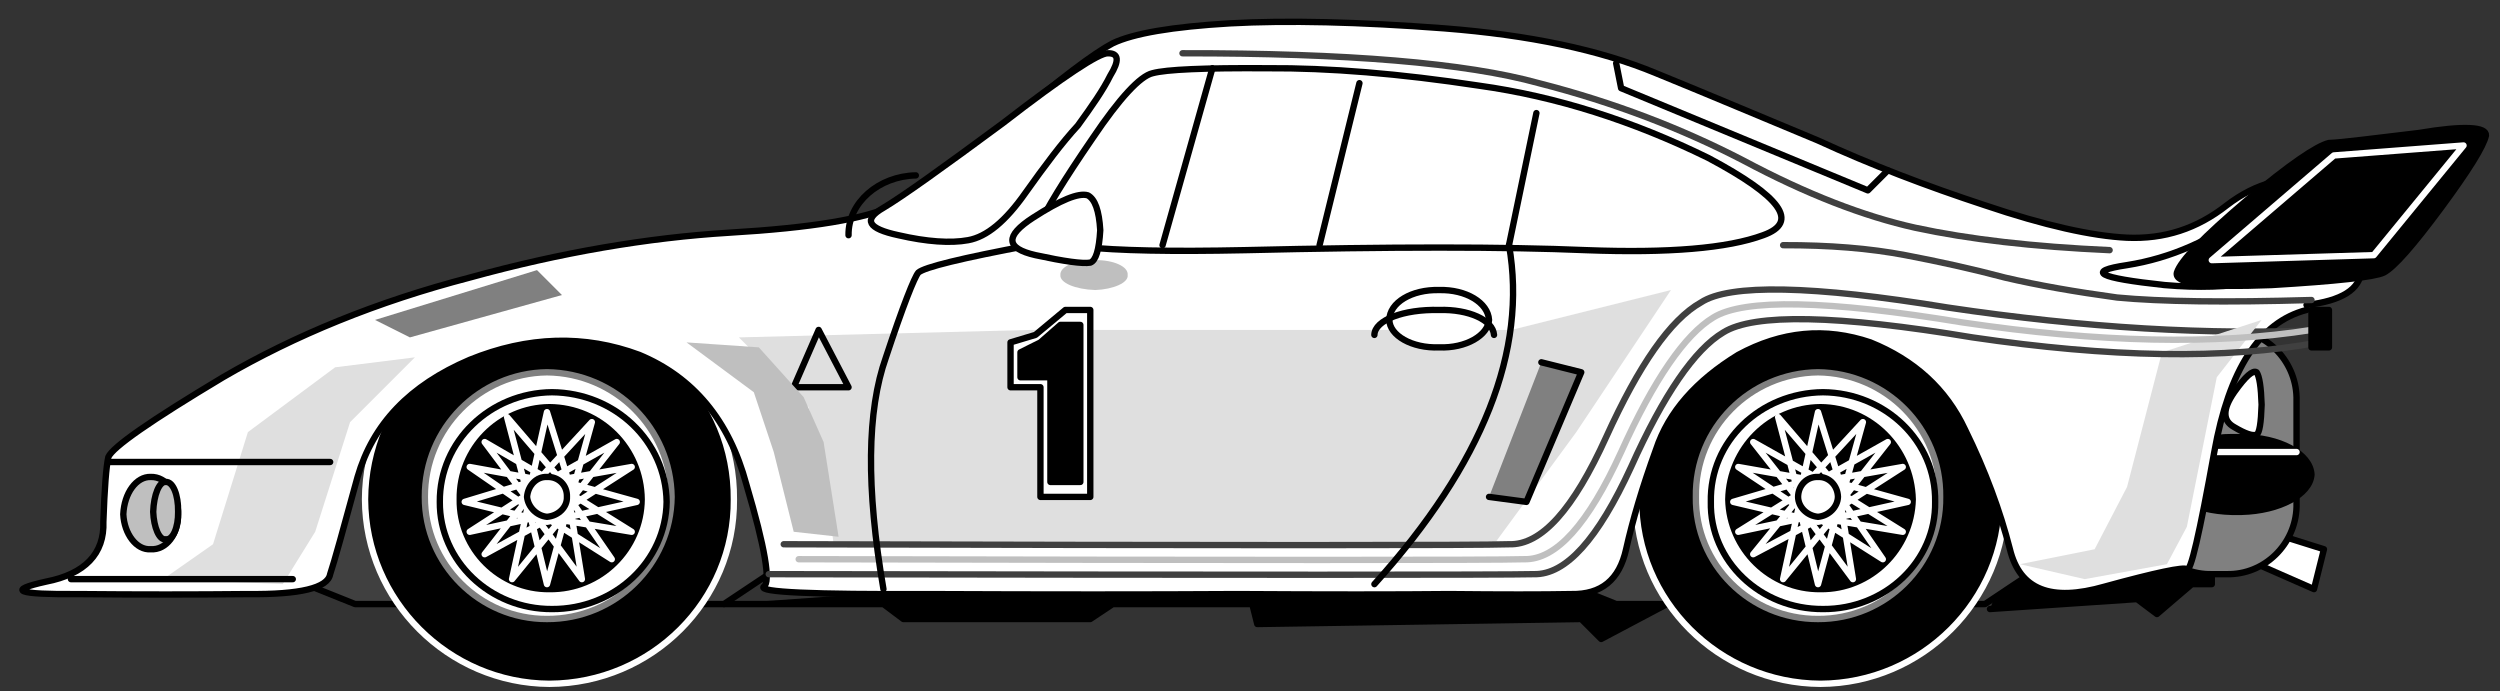 <?xml version="1.0" encoding="UTF-8"?>
<!DOCTYPE svg  PUBLIC '-//W3C//DTD SVG 1.1//EN'  'http://www.w3.org/Graphics/SVG/1.1/DTD/svg11.dtd'>
<svg enable-background="new 0 0 786.087 217.392" version="1.1" viewBox="0 0 786.09 217.39" xml:space="preserve" xmlns="http://www.w3.org/2000/svg">

	<rect x="0" y="0" width="786.09" height="217.39" fill="#333333" stroke="none"/>

	<polyline points="227.63 189.94 277.78 189.94 284.05 194.64 342.82 194.64 349.88 189.94 393.76 189.94 395.33 196.21 497.2 194.64 503.47 200.91 530.11 186.8 522.28 168.78" stroke="#000" stroke-linecap="round" stroke-linejoin="round" stroke-miterlimit="10" stroke-width="2"/>
	<polyline points="625.72 191.5 671.96 188.37 678.22 193.07 689.2 183.67 695.47 183.67 695.47 160.94 635.12 167.21" stroke="#000" stroke-linecap="round" stroke-linejoin="round" stroke-miterlimit="10" stroke-width="2"/>
	
		<polyline points="703.3 164.08 730.73 172.7 727.6 185.24 695.47 171.13" fill="#fff" stroke="#000" stroke-linecap="round" stroke-linejoin="round" stroke-miterlimit="10" stroke-width="2"/>
	
		<path d="m695.47 103.74h4.7c11.916-0.364 21.626 9.349 21.944 21.156v34.482c-0.318 11.696-10.028 21.405-21.944 21.157h-4.7c-11.957 0.248-21.664-9.461-21.944-21.157v-34.482c0.28-11.807 9.987-21.52 21.944-21.156v0z" fill="#808080" stroke="#000" stroke-linecap="round" stroke-linejoin="round" stroke-miterlimit="10" stroke-width="2"/>
	<path d="m701.73 137.44h3.135c11.855 0 21.568 5.201 21.941 11.754v0c-0.373 6.266-10.086 11.466-21.941 11.753h-3.135c-12.033-0.287-21.743-5.487-21.944-11.753v0c0.201-6.553 9.911-11.754 21.944-11.754v0z" stroke="#000" stroke-linecap="round" stroke-linejoin="round" stroke-miterlimit="10" stroke-width="2"/>
	
		<line x1="722.11" x2="697.04" y1="142.14" y2="142.14" fill="none" stroke="#fff" stroke-linecap="round" stroke-linejoin="round" stroke-miterlimit="10" stroke-width="2"/>
	
		<polyline points="492.5 183.67 508.18 189.94 624.15 189.94 642.96 177.4 624.15 109.22 555.98 97.468 505.04 113.92" fill="#404040" stroke="#000" stroke-linecap="round" stroke-linejoin="round" stroke-miterlimit="10" stroke-width="2"/>
	<path d="m572.44 99.037c32.008-0.307 58.018 25.7 57.989 57.989 0.028 31.804-25.981 57.816-57.989 57.989-32.082-0.173-58.092-26.186-57.989-57.989-0.103-32.289 25.907-58.296 57.989-57.989v0z" stroke="#fff" stroke-linecap="round" stroke-linejoin="round" stroke-miterlimit="10" stroke-width="2"/>
	
		<path d="m571.65 117.06c21.339 0.252 38.676 17.589 38.398 39.182 0.277 21.135-17.06 38.475-38.398 38.398-21.39 0.076-38.729-17.264-38.397-38.398-0.332-21.594 17.008-38.93 38.397-39.182v0z" fill="#fff" stroke="#808080" stroke-linecap="round" stroke-linejoin="round" stroke-miterlimit="10" stroke-width="2"/>
	
		<path d="m573.22 123.33c19.61 0.172 35.56 15.43 35.26 34.479 0.3 18.555-15.649 33.813-35.26 33.697-19.7 0.115-35.656-15.143-35.267-33.697-0.389-19.049 15.567-34.307 35.267-34.479v0z" fill="#fff" stroke="#000" stroke-linecap="round" stroke-linejoin="round" stroke-miterlimit="10" stroke-width="2"/>
	<path d="m572.44 128.03c15.771 0.118 28.602 12.949 28.991 28.998-0.39 15.57-13.221 28.398-28.991 28.21-15.848 0.188-28.676-12.64-28.998-28.21 0.322-16.048 13.15-28.88 28.998-28.998v0z" stroke="#000" stroke-linecap="round" stroke-linejoin="round" stroke-miterlimit="10" stroke-width="2"/>
	<path d="m593.59 139-25.075 14.107-17.241 21.156 25.075-13.322 17.241-21.941v0zm-42.317 0 25.075 14.107 15.676 22.726-23.51-14.892-17.241-21.941v0zm14.107 18.808 6.269-28.211 7.838 25.076-7.838 28.994-6.269-25.859v0zm6.268-7.835 28.211 7.835-28.211 6.269-26.645-6.269 26.645-7.835v0zm14.108-17.242-18.807 20.376-6.272 28.994 17.241-21.16 7.838-28.21v0zm-26.645-1.565 7.838 29.775 15.669 21.16-4.7-28.994-18.807-21.941v0zm39.182 15.672-26.645 4.7-25.075 15.673 29.775-6.27 21.945-14.103v0zm-51.72 0 26.645 4.7 25.075 15.673-28.213-4.7-23.507-15.673v0z" fill="none" stroke="#fff" stroke-linecap="round" stroke-linejoin="round" stroke-miterlimit="10" stroke-width="2"/>
	
		<path d="m571.65 149.97c3.394-0.153 6.164 2.621 6.27 6.269-0.105 3.189-2.876 5.963-6.27 6.27-3.443-0.307-6.221-3.08-6.269-6.27 0.049-3.648 2.826-6.423 6.269-6.269v0z" fill="#fff" stroke="#000" stroke-linecap="round" stroke-linejoin="round" stroke-miterlimit="10" stroke-width="2"/>
	
		<polyline points="95.975 183.67 111.65 189.94 227.63 189.94 246.44 177.4 227.63 109.22 159.45 97.468 108.51 113.92" fill="#404040" stroke="#000" stroke-linecap="round" stroke-linejoin="round" stroke-miterlimit="10" stroke-width="2"/>
	<path d="m172.77 99.037c32.253-0.307 58.26 25.7 57.989 57.989 0.271 31.804-25.736 57.816-57.989 57.989-31.839-0.173-57.845-26.186-57.989-57.989 0.144-32.289 26.151-58.296 57.989-57.989v0z" stroke="#fff" stroke-linecap="round" stroke-linejoin="round" stroke-miterlimit="10" stroke-width="2"/>
	
		<path d="m171.99 117.06c21.581 0.252 38.922 17.589 39.183 39.182-0.26 21.135-17.602 38.475-39.183 38.398-21.147 0.076-38.486-17.264-38.398-38.398-0.088-21.594 17.251-38.93 38.398-39.182v0z" fill="#fff" stroke="#808080" stroke-linecap="round" stroke-linejoin="round" stroke-miterlimit="10" stroke-width="2"/>
	
		<path d="m173.56 123.33c19.853 0.172 35.807 15.43 36.048 34.479-0.241 18.555-16.195 33.813-36.048 33.697-19.458 0.115-35.407-15.143-35.264-33.697-0.144-19.049 15.806-34.307 35.264-34.479v0z" fill="#fff" stroke="#000" stroke-linecap="round" stroke-linejoin="round" stroke-miterlimit="10" stroke-width="2"/>
	<path d="m172.77 128.03c16.015 0.118 28.848 12.949 28.995 28.998-0.146 15.57-12.979 28.398-28.995 28.21-15.601 0.188-28.433-12.64-28.211-28.21-0.222-16.048 12.611-28.88 28.211-28.998v0z" stroke="#000" stroke-linecap="round" stroke-linejoin="round" stroke-miterlimit="10" stroke-width="2"/>
	<path d="m193.93 139-25.077 14.107-16.457 21.156 24.294-13.322 17.24-21.941v0zm-41.534 0 24.294 14.107 15.672 22.726-23.51-14.892-16.456-21.941v0zm13.322 18.808 6.269-28.211 7.838 25.076-7.838 28.994-6.269-25.859v0zm6.269-7.835 28.212 7.835-28.212 6.269-25.86-6.269 25.86-7.835v0zm14.107-17.242-18.808 20.376-6.269 28.994 17.241-21.16 7.836-28.21v0zm-26.645-1.565 7.836 29.775 15.674 21.16-4.702-28.994-18.808-21.941v0zm39.183 15.672-26.645 4.7-24.293 15.673 28.996-6.27 21.942-14.103v0zm-50.938 0 25.86 4.7 25.077 15.673-28.212-4.7-22.725-15.673v0z" fill="none" stroke="#fff" stroke-linecap="round" stroke-linejoin="round" stroke-miterlimit="10" stroke-width="2"/>
	
		<path d="m171.99 149.97c3.635-0.153 6.411 2.621 6.271 6.269 0.14 3.189-2.635 5.963-6.271 6.27-3.2-0.307-5.974-3.08-6.269-6.27 0.295-3.648 3.07-6.423 6.269-6.269v0z" fill="#fff" stroke="#000" stroke-linecap="round" stroke-linejoin="round" stroke-miterlimit="10" stroke-width="2"/>
	
		<path d="m725.24 97.468c-14.806 3.843-24.353 18.811-28.995 44.667-4.648 25.745-7.486 38.13-8.622 36.832-0.925-0.765-9.7 1.043-25.86 5.485-16.867 4.847-26.673 0.973-29.775-11.754-3.087-12.044-7.735-24.687-14.106-37.616-6.014-12.87-16.077-21.903-29.779-27.426-14.161-4.8-27.837-3.505-41.532 3.919-13.138 8.058-21.913 17.862-25.86 29.775-4.308 11.823-7.404 22.4-9.406 31.348-2.124 9.633-7.803 14.275-17.238 14.104-9.139 0.172-22.04 0.172-38.397 0-16.671 0.172-38.864 0.172-66.611 0-27.984 0.172-60.234 0.172-97.173 0-36.341 0.172-53.627-0.603-51.72-2.35 2.219-1.35 0.415-12.185-5.486-32.13-5.453-20.305-16.806-33.723-33.696-40.747-17.169-6.391-34.97-5.877-53.289 1.565-18.837 8.038-30.447 20.165-35.264 36.832-4.474 16.361-7.312 26.683-8.62 30.561-0.754 4.378-9.528 6.44-25.86 6.269-16.694 0.172-34.497 0.172-53.288 0-19.398 0.172-22.752-1.119-10.188-3.916 12.205-2.362 18.398-8.813 18.024-18.81 0.375-10.644 0.891-17.353 1.567-20.372 1.387-3.173 13.257-11.429 36.048-25.079 22.62-13.186 48.423-23.766 77.58-31.345 28.639-7.901 55.988-12.544 81.5-14.104 26.093-1.537 43.124-4.375 51.722-8.622 7.914-4.011 20.041-12.784 36.048-25.86 15.99-13.757 27.084-22.015 32.914-25.077 6.556-3.128 18.682-5.194 36.829-6.269 17.978-0.99 40.426-0.473 67.396 1.567 26.695 2.09 48.886 6.733 66.611 14.105 17.365 7.076 34.399 14.303 50.936 21.159 16.486 7.592 34.033 14.304 52.505 20.375 18.683 6.313 33.647 9.665 44.667 10.188 11.687 0.507 22.008-2.844 31.345-10.188 9.237-7.104 19.301-9.688 29.779-7.838 11.198 2.28 16.103 5.893 14.891 10.972-0.857 5.239-1.629 10.915-2.35 17.241-0.313 6.058-6.244 9.674-17.241 10.969" fill="#fff" stroke="#000" stroke-linecap="round" stroke-linejoin="round" stroke-miterlimit="10" stroke-width="2"/>
	
		<path d="m348.31 16.751c3.479-0.072 3.739 2.25 0.784 7.054-2.207 4.486-5.819 9.649-10.188 15.672-4.92 5.33-10.338 12.552-16.457 21.158-6.266 8.941-12.201 13.842-18.024 14.888-5.531 1.018-13.015 0.501-21.941-1.565-9.649-2.06-11.197-4.898-4.702-8.619 5.889-3.504 18.532-12.538 37.615-26.645 19.106-14.789 30.201-22.014 32.913-21.943v0z" fill="#fff" stroke="#000" stroke-linecap="round" stroke-linejoin="round" stroke-miterlimit="10" stroke-width="2"/>
	
		<path d="m398.46 21.453c-19.84-0.127-31.708 0.389-36.048 1.567-3.919 0.885-10.368 7.851-18.808 20.375-9.105 13.279-14.781 22.568-17.24 28.212-2.704 5.708 18.971 8.029 65.042 7.053 45.786-1.09 81.649-1.09 107.36 0 25.892 0.976 44.473-0.574 55.64-4.703 11.536-4.123 5.602-12.124-17.241-24.294-23.6-11.567-47.595-19.309-72.097-22.724-25.037-3.807-47.23-5.613-66.607-5.486v0z" fill="#fff" stroke="#000" stroke-linecap="round" stroke-linejoin="round" stroke-miterlimit="10" stroke-width="2"/>
	
		<path d="m47.389 149.97c4.892-0.153 8.708 5.048 8.621 11.754 0.088 6.112-3.729 11.313-8.621 10.972-4.505 0.341-8.324-4.859-8.62-10.972 0.296-6.706 4.115-11.908 8.62-11.754v0z" fill="#BFBFBF" stroke="#000" stroke-linecap="round" stroke-linejoin="round" stroke-miterlimit="10" stroke-width="2"/>
	
		<path d="m52.091 151.54c2.271-0.172 4.006 3.992 3.918 9.403 0.088 4.844-1.647 9.005-3.918 8.622-2.003 0.383-3.736-3.778-3.919-8.622 0.183-5.411 1.916-9.575 3.919-9.403v0z" fill="#BFBFBF" stroke="#000" stroke-linecap="round" stroke-linejoin="round" stroke-miterlimit="10" stroke-width="2"/>
	<polygon points="232.33 106.09 254.27 128.03 260.54 157.81 262.11 171.13 469.78 171.13 495.64 135.87 525.41 91.199 475.26 103.74 324.02 103.74" fill="#DFDFDF"/>
	<path d="m730.73 103.74c-35.773 1.702-75.25-0.622-118.33-7.054-42.582-6.983-68.643-7.5-77.584-1.568-9.64 5.42-19.444 19.613-29.779 42.319-10.306 22.707-20.369 34.059-30.56 33.695-9.42 0.363-85.533 0.363-228.04 0" fill="none" stroke="#404040" stroke-linecap="round" stroke-linejoin="round" stroke-miterlimit="10" stroke-width="2"/>
	<path d="m381.22 21.453-15.673 55.639m61.908-50.937-12.538 50.937" fill="none" stroke="#000" stroke-linecap="round" stroke-linejoin="round" stroke-miterlimit="10" stroke-width="2"/>
	
		<line x1="483.1" x2="474.48" y1="35.56" y2="77.092" fill="none" stroke="#000" stroke-linecap="round" stroke-linejoin="round" stroke-miterlimit="10" stroke-width="2"/>
	
		<polygon points="257.41 103.74 249.57 121.76 266.81 121.76" fill="none" stroke="#000" stroke-linecap="round" stroke-linejoin="round" stroke-miterlimit="10" stroke-width="2"/>
	<path d="m706.44 62.986c-13.546 11.492-20.771 18.976-21.945 22.729-0.889 3.469 8.916 4.757 29.779 3.916 20.42-1.221 32.289-2.51 35.264-3.916 3.218-1.69 9.154-8.399 18.025-20.376 8.674-11.763 13.316-19.244 14.106-22.727 0.243-2.71-6.725-3.226-21.159-0.783-14.461 1.684-23.753 2.978-28.211 3.134-3.796 0.874-12.571 6.808-25.859 18.023v0z" stroke="#000" stroke-linecap="round" stroke-linejoin="round" stroke-miterlimit="10" stroke-width="2"/>
	<polygon points="711.14 100.6 679.79 110.79 668.82 153.11 658.63 172.7 635.12 177.4 655.5 182.1 681.36 177.4 687.63 165.64 697.04 118.62" fill="#DFDFDF"/>
	<path d="m266.81 73.958c-0.169-10.258 9.534-18.574 21.159-18.807" fill="none" stroke="#000" stroke-linecap="round" stroke-linejoin="round" stroke-miterlimit="10" stroke-width="2"/>
	<polygon points="168.85 84.93 117.92 100.6 128.89 106.09 176.69 92.768" fill="#808080"/>
	
		<path d="m452.53 91.199c8.428-0.211 15.362 3.954 15.675 9.403-0.313 4.802-7.247 8.967-15.675 8.619-8.661 0.348-15.6-3.817-15.673-8.619 0.074-5.449 7.012-9.614 15.673-9.403v0z" fill="#fff" stroke="#000" stroke-linecap="round" stroke-linejoin="round" stroke-miterlimit="10" stroke-width="2"/>
	<path d="m452.53 97.468c9.285-0.287 16.912 3.18 17.241 7.835m-37.617 0c0.134-4.655 9.146-8.122 20.376-7.835" fill="none" stroke="#000" stroke-linecap="round" stroke-linejoin="round" stroke-miterlimit="10" stroke-width="2"/>
	<path d="m729.16 107.66c-29.56 5.522-65.942 4.751-108.93-1.569-42.68-7.098-68.738-7.614-78.364-1.565-8.951 5.306-18.756 19.495-28.995 42.316-10.401 22.592-20.465 33.943-30.563 33.695-9.512 0.248-89.758 0.248-240.58 0" fill="none" stroke="#404040" stroke-linecap="round" stroke-linejoin="round" stroke-miterlimit="10" stroke-width="2"/>
	<path d="m726.81 103.74c-30.306 4.799-66.688 4.023-109.71-2.351-42.64-7.04-68.7-7.557-78.365-1.568-8.915 5.366-18.718 19.556-28.994 42.316-10.367 22.652-20.431 34.004-30.563 33.698-9.477 0.306-85.591 0.306-228.04 0" fill="none" stroke="#BFBFBF" stroke-linecap="round" stroke-linejoin="round" stroke-miterlimit="10" stroke-width="2"/>
	
		<polygon points="334.99 97.468 325.58 105.3 317.75 107.66 317.75 121.76 327.15 121.76 327.15 156.24 342.82 156.24 342.82 97.468" fill="#fff" stroke="#000" stroke-linecap="round" stroke-linejoin="round" stroke-miterlimit="10" stroke-width="2"/>
	<polygon points="333.42 102.17 327.15 107.66 320.88 110.79 320.88 118.62 330.29 118.62 330.29 151.54 339.69 151.54 339.69 102.17" stroke="#000" stroke-linecap="round" stroke-linejoin="round" stroke-miterlimit="10" stroke-width="2"/>
	<path d="m371.82 16.751c51.702-0.072 89.114 3.024 112.06 9.404 23.5 6.006 44.912 14.263 64.261 24.292 19.872 10.612 37.933 17.576 54.07 21.16 16.888 3.642 37.014 5.963 61.127 7.053" fill="none" stroke="#404040" stroke-linecap="round" stroke-linejoin="round" stroke-miterlimit="10" stroke-width="2"/>
	<path d="m708 66.124c-12.531 9.387-25.433 15.063-39.183 17.238-13.083 1.952-9.215 4.018 11.754 6.269 21.348 1.875 38.12-1.221 50.154-9.403" fill="none" stroke="#000" stroke-linecap="round" stroke-linejoin="round" stroke-miterlimit="10" stroke-width="2"/>
	<path d="m726.81 94.334c-27.206 0.787-47.333 0.525-61.124-0.785-13.045-1.785-24.913-3.849-35.263-6.269-10.294-2.739-20.873-5.061-31.345-7.053-11.202-2.14-23.846-3.169-38.401-3.135" fill="none" stroke="#404040" stroke-linecap="round" stroke-linejoin="round" stroke-miterlimit="10" stroke-width="2"/>
	<polygon points="130.46 112.36 105.38 115.49 77.951 135.87 66.98 171.13 51.307 182.1 88.922 183.67 99.11 167.21 110.08 132.73" fill="#DFDFDF"/>
	
		<line x1="34.067" x2="103.81" y1="145.27" y2="145.27" fill="none" stroke="#000" stroke-linecap="round" stroke-linejoin="round" stroke-miterlimit="10" stroke-width="2"/>
	
		<line x1="22.312" x2="92.056" y1="182.1" y2="182.1" fill="none" stroke="#000" stroke-linecap="round" stroke-linejoin="round" stroke-miterlimit="10" stroke-width="2"/>
	<path d="m344.39 81.792c5.639-0.089 10.494 1.99 10.188 4.704 0.306 2.414-4.549 4.492-10.188 4.703-6.325-0.211-11.181-2.29-10.971-4.703-0.211-2.714 4.646-4.793 10.971-4.704z" fill="#BFBFBF"/>
	<path d="m324.02 77.092c-21.769 4.094-33.379 6.932-35.264 8.623-1.211 1.406-4.823 10.437-10.188 26.641-5.988 16.824-6.247 41.077-0.783 72.881m196.7-108.14c5.803 32.994-8.128 68.598-42.32 106.58" fill="none" stroke="#000" stroke-linecap="round" stroke-linejoin="round" stroke-miterlimit="10" stroke-width="2"/>
	
		<path d="m342.04 61.42c-2.896-0.876-8.571 1.445-17.24 7.05-8.878 5.749-8.617 9.617 0.783 11.757 9.175 1.993 14.854 2.765 17.241 2.35 1.74-0.616 2.773-3.973 3.135-10.185-0.362-6.173-1.652-9.783-3.919-10.972v0z" fill="#fff" stroke="#000" stroke-linecap="round" stroke-linejoin="round" stroke-miterlimit="10" stroke-width="2"/>
	
		<polyline points="484.66 113.92 497.2 117.06 479.96 157.81 468.21 156.24" fill="#808080" stroke="#000" stroke-linecap="round" stroke-linejoin="round" stroke-miterlimit="10" stroke-width="2"/>
	<polygon points="215.87 107.66 237.03 123.33 243.3 142.14 249.57 167.21 263.68 168.78 258.97 139 252.7 124.89 238.6 109.22" fill="#BFBFBF"/>
	
		<polyline points="508.18 19.886 509.74 27.722 587.32 59.854 593.59 53.585" fill="none" stroke="#000" stroke-linecap="round" stroke-linejoin="round" stroke-miterlimit="10" stroke-width="2"/>
	
		<polygon points="774.62 45.748 733.86 48.879 695.47 81.792 746.4 80.227" fill="none" stroke="#fff" stroke-linecap="round" stroke-linejoin="round" stroke-miterlimit="10" stroke-width="2"/>
	<polygon points="726.81 97.468 732.3 97.468 732.3 109.22 726.81 109.22" stroke="#000" stroke-linecap="round" stroke-linejoin="round" stroke-miterlimit="10" stroke-width="2"/>
	
		<path d="m709.57 117.06c-1.198-0.781-3.521 1.281-7.053 6.269-3.692 5.335-3.692 8.947 0 10.973 3.532 2.101 5.854 2.876 7.053 2.35 0.867-0.507 1.384-3.604 1.565-9.403-0.181-5.554-0.698-8.908-1.565-10.189v0z" fill="#fff" stroke="#000" stroke-linecap="round" stroke-linejoin="round" stroke-miterlimit="10" stroke-width="2"/>

</svg>
